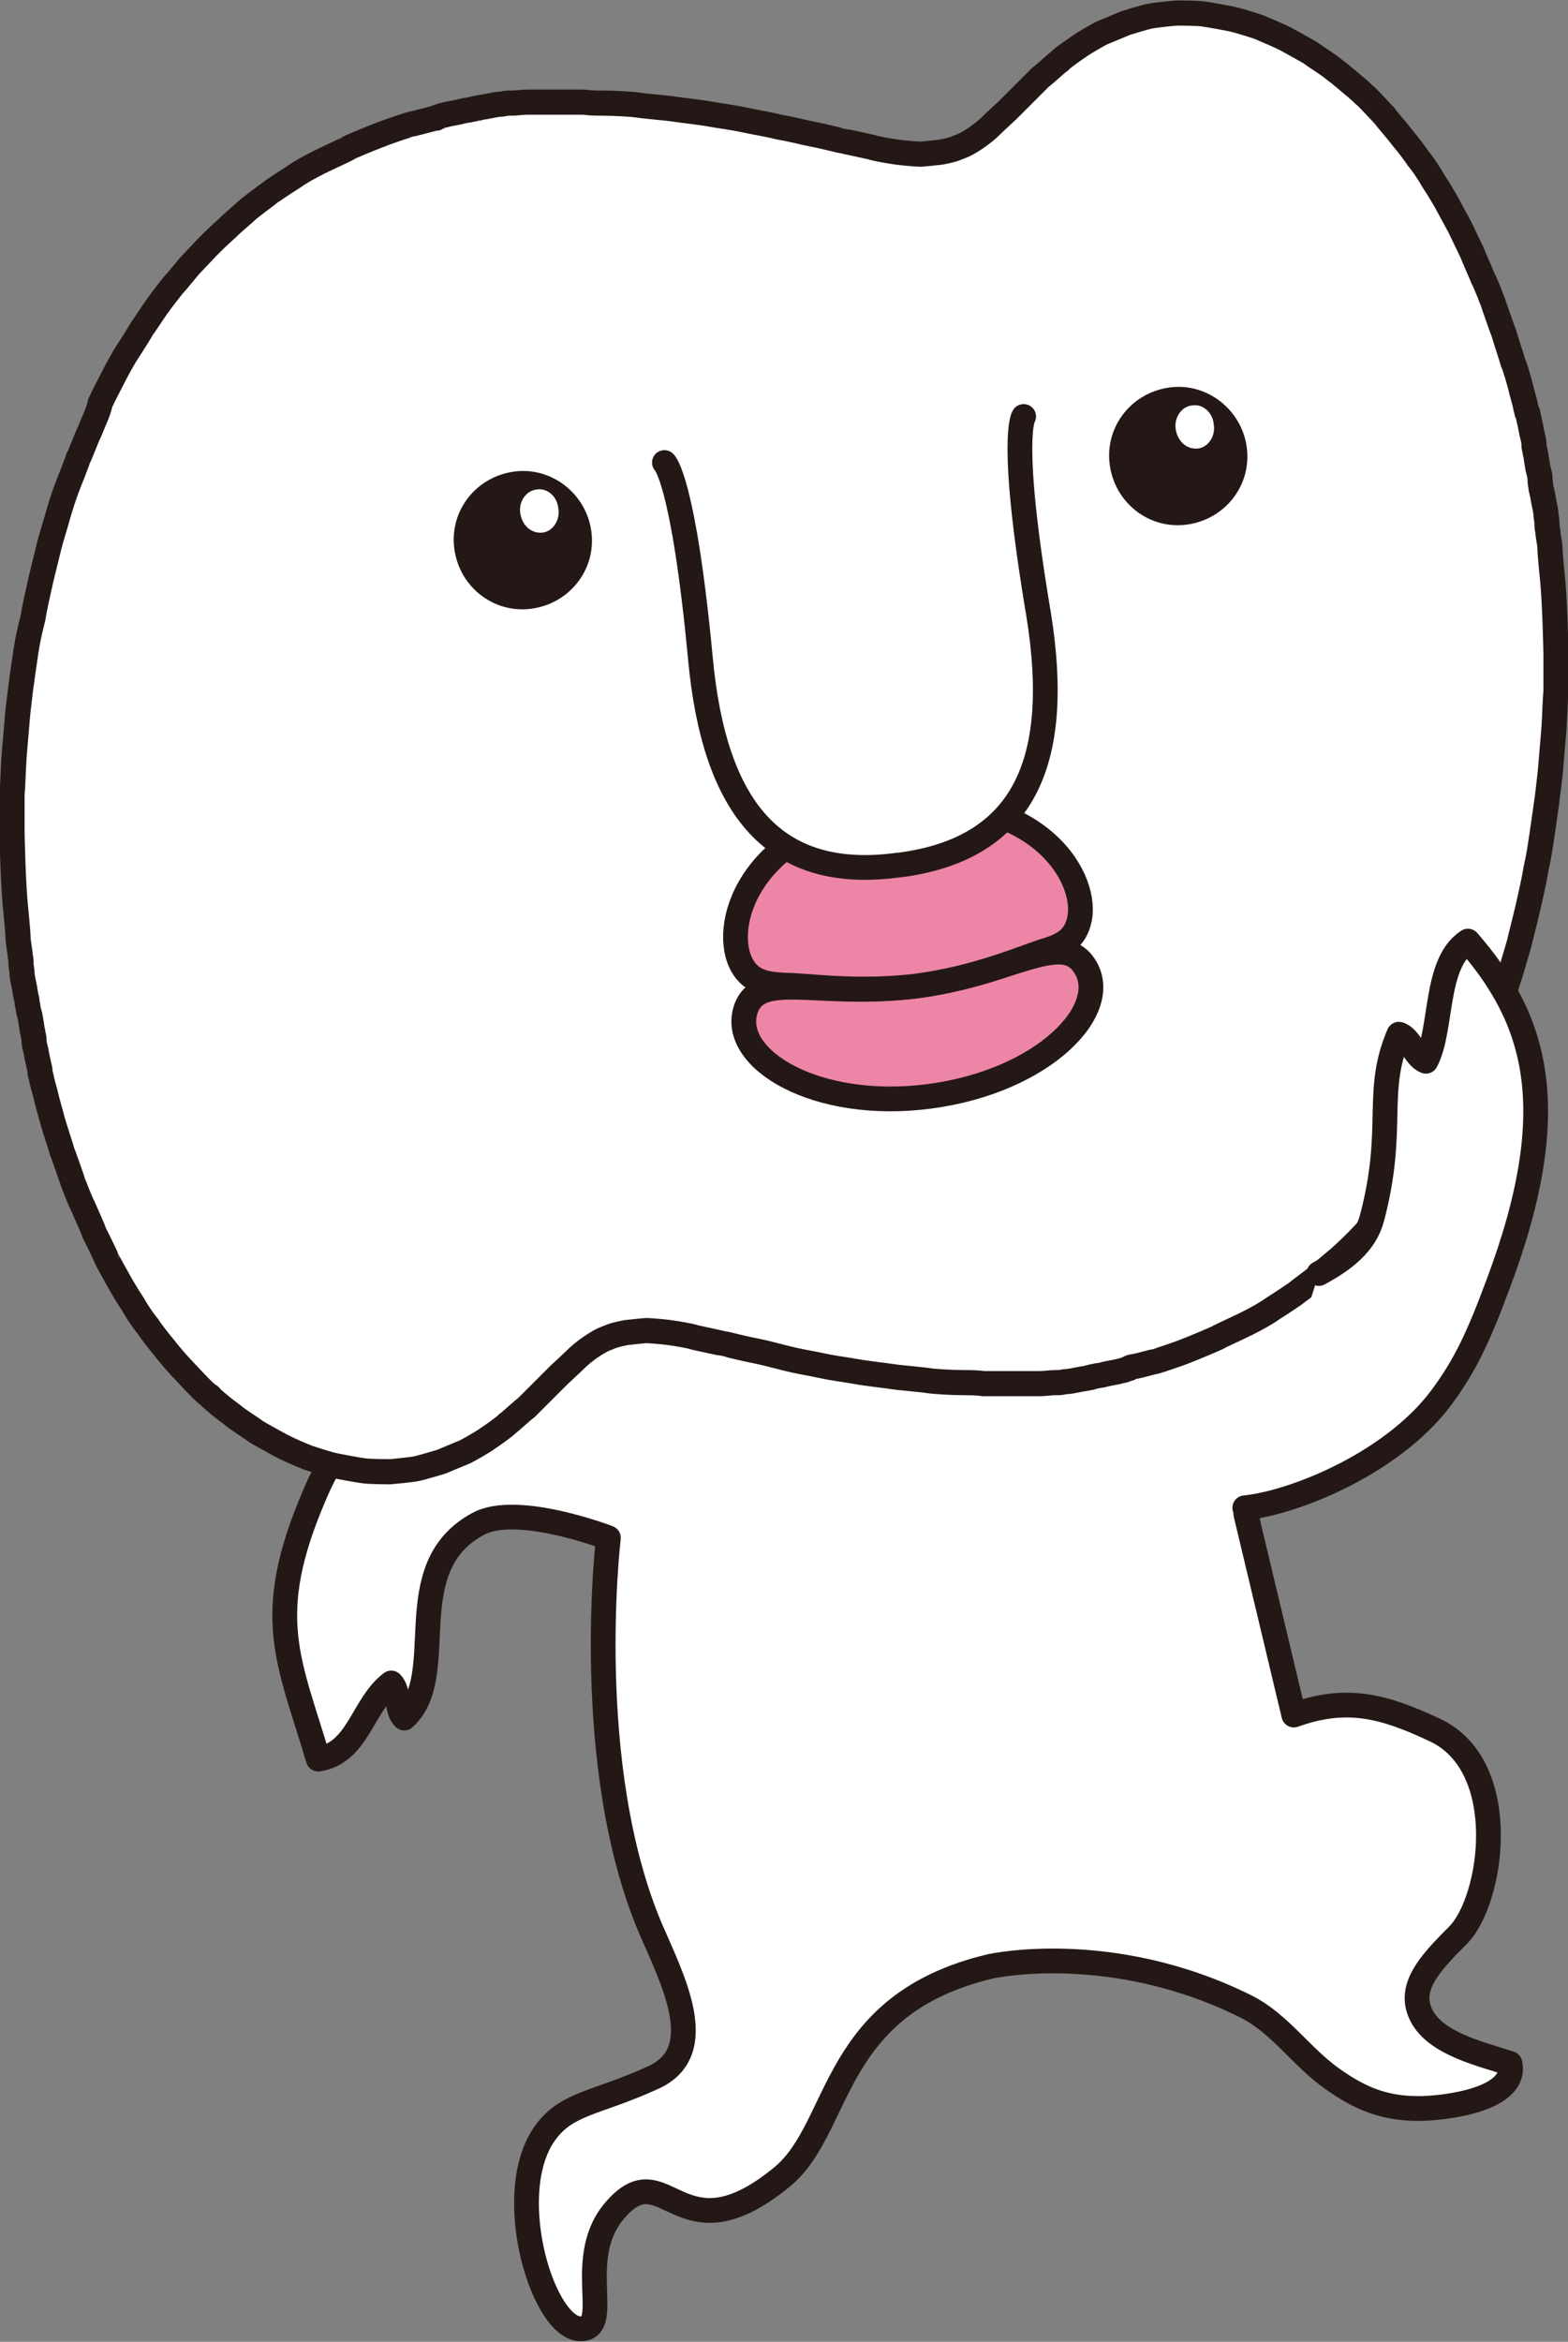 <?xml version="1.0" encoding="utf-8"?>
<!-- Generator: Adobe Illustrator 25.2.3, SVG Export Plug-In . SVG Version: 6.00 Build 0)  -->
<svg version="1.1" id="レイヤー_1" xmlns="http://www.w3.org/2000/svg" xmlns:xlink="http://www.w3.org/1999/xlink" x="0px"
	 y="0px" viewBox="0 0 156.7 233.9" style="enable-background:new 0 0 156.7 233.9;" xml:space="preserve">
<rect x="0" y="0" width="156.7" height="233.9" fill="#808080" stroke="none"/>
<style type="text/css">
	.st0{fill-rule:evenodd;clip-rule:evenodd;fill:#EA9292;}
	.st1{fill:#EA9292;}
	.st2{fill:#FFFFFF;}
	.st3{clip-path:url(#SVGID_2_);}
	.st4{fill:#FFFFFF;stroke:#231815;stroke-width:2.836;stroke-linejoin:round;}
	.st5{fill:#FFFFFF;stroke:#231815;stroke-width:2.88;stroke-linecap:round;stroke-linejoin:round;}
	.st6{fill:#231815;}
	.st7{fill:#ED85A7;stroke:#231815;stroke-width:2.836;stroke-linejoin:round;}
	.st8{fill:#FFFFFF;stroke:#231815;stroke-width:2.836;stroke-linecap:round;stroke-linejoin:round;}
	.st9{clip-path:url(#SVGID_4_);fill:#FFFFFF;}
	.st10{clip-path:url(#SVGID_4_);fill:none;stroke:#231815;stroke-width:2.474;stroke-linejoin:round;}
	.st11{clip-path:url(#SVGID_4_);fill:none;stroke:#231815;stroke-width:2.512;stroke-linecap:round;stroke-linejoin:round;}
	.st12{clip-path:url(#SVGID_4_);fill:#231815;}
	.st13{clip-path:url(#SVGID_4_);fill:#ED85A7;}
	.st14{clip-path:url(#SVGID_4_);fill:none;stroke:#231815;stroke-width:2.474;stroke-linecap:round;stroke-linejoin:round;}
	.st15{fill:#FFFFFF;stroke:#221714;stroke-width:1.026;stroke-linejoin:round;}
	.st16{fill:#FFFFFF;enable-background:new    ;}
	.st17{fill:#221714;}
	.st18{fill:#DF809E;enable-background:new    ;}
</style>
<g>
	<defs>
		<rect id="SVGID_3_" width="156.7" height="233.9"/>
	</defs>
	<clipPath id="SVGID_2_">
		<use xlink:href="#SVGID_3_"  style="overflow:visible;"/>
	</clipPath>
	<path style="clip-path:url(#SVGID_2_);fill:#FFFFFF;" d="M124.5,151.2c0,0,0.3-0.2,0.9-0.7c3.8-3,11.8-12.6,10.3-26.9
		c-0.6-5.1-75.7,0.3-80.2,0.3c-6.3,0-8.2,10.7-15.5,14.9c-3,1.7-6.4,5.3-8.6,10.6c-5.2,12.1-2.5,16.5,0.4,26.3
		c4-0.6,4.4-5.4,7.3-7.6c0.8,0.8,0.5,2.8,1.3,3.5c4.7-4.3-0.8-15,7.4-19.4c3.9-2.1,13,1.4,13,1.4s-2.7,22.7,4.2,39
		c2.2,5.1,6,12.3,0.3,14.9c-5.9,2.7-8.8,2.5-11,5.8c-4.1,6.2,0.1,19.7,3.9,19.3c3-0.3-0.9-7.3,3.4-12c5-5.6,6.3,5.3,16.6-3.2
		c6-5,4.7-17.2,20.8-21l0,0l0,0c0,0,12-2.7,25.5,4c3.4,1.7,5.5,5,8.6,7.2c2.8,2,5.2,3,8.7,3c2.3,0,9.9-0.8,9.1-4.5
		c-2.7-0.9-7.3-1.9-8.8-4.7c-1.5-2.8,0.7-5.2,3.6-8.1c3.5-3.5,5.4-16.9-2.3-20.5c-5.1-2.4-8.8-3.4-14.1-1.5L124.5,151.2z"/>
	<path style="clip-path:url(#SVGID_2_);fill:none;stroke:#231815;stroke-width:2.474;stroke-linejoin:round;" d="M124.5,151.2
		c0,0,0.3-0.2,0.9-0.7c3.8-3,11.8-12.6,10.3-26.9c-0.6-5.1-75.7,0.3-80.2,0.3c-6.3,0-8.2,10.7-15.5,14.9c-3,1.7-6.4,5.3-8.6,10.6
		c-5.2,12.1-2.5,16.5,0.4,26.3c4-0.6,4.4-5.4,7.3-7.6c0.8,0.8,0.5,2.8,1.3,3.5c4.7-4.3-0.8-15,7.4-19.4c3.9-2.1,13,1.4,13,1.4
		s-2.7,22.7,4.2,39c2.2,5.1,6,12.3,0.3,14.9c-5.9,2.7-8.8,2.5-11,5.8c-4.1,6.2,0.1,19.7,3.9,19.3c3-0.3-0.9-7.3,3.4-12
		c5-5.6,6.3,5.3,16.6-3.2c6-5,4.7-17.2,20.8-21l0,0l0,0c0,0,12-2.7,25.5,4c3.4,1.7,5.5,5,8.6,7.2c2.8,2,5.2,3,8.7,3
		c2.3,0,9.9-0.8,9.1-4.5c-2.7-0.9-7.3-1.9-8.8-4.7c-1.5-2.8,0.7-5.2,3.6-8.1c3.5-3.5,5.4-16.9-2.3-20.5c-5.1-2.4-8.8-3.4-14.1-1.5
		L124.5,151.2z"/>
	<path style="clip-path:url(#SVGID_2_);fill:#FFFFFF;" d="M153.9,47.7c0-0.2-0.1-0.5-0.2-0.9c-0.1-0.6-0.2-1.2-0.2-1.3
		c0-0.1-0.1-0.2-0.1-0.5c-0.1-0.3-0.1-0.5-0.1-0.7c0-0.2-0.1-0.6-0.2-1c-0.1-0.5-0.2-1-0.2-1c0,0-0.1-0.4-0.2-0.9
		c0-0.1,0-0.2-0.1-0.2c0,0,0-0.2-0.1-0.4c-0.1-0.6-0.3-1.2-0.4-1.6c-0.2-0.9-0.7-2.6-0.9-3c-0.1-0.4-0.9-2.8-0.9-2.9
		c-0.1-0.2-1-2.8-1-2.8c0-0.1-0.9-2.4-1.1-2.7c-0.1-0.3-1-2.3-1.1-2.6c-0.2-0.4-1.2-2.5-1.2-2.5c0,0-1.2-2.2-1.3-2.4
		c-0.1-0.2-0.8-1.4-1.4-2.3c-0.5-0.9-1.3-2-1.5-2.2c-0.1-0.2-1-1.4-1.6-2.1c-0.6-0.8-1.6-1.9-1.7-2.1c-0.2-0.2-1.2-1.3-1.9-2
		c-0.3-0.2-0.5-0.5-0.8-0.7c0,0,0,0-0.1-0.1c-0.5-0.4-1.5-1.3-2.2-1.8c-0.7-0.6-1.9-1.3-2.4-1.7c-0.5-0.3-1.6-0.9-2.5-1.4
		c-1-0.5-1.8-0.8-2.7-1.2c-0.9-0.3-2.2-0.7-2.7-0.8c-0.5-0.1-2.1-0.4-2.8-0.5c-0.7-0.1-2.6-0.1-2.7-0.1c-0.1,0-2.1,0.2-2.6,0.3
		c-0.6,0.1-2.5,0.7-2.5,0.7c0,0-1.9,0.8-2.4,1c-0.4,0.2-1.8,1-2.2,1.3c-0.3,0.2-1.9,1.3-2,1.5c-0.2,0.1-1.7,1.5-1.9,1.6
		c-0.1,0.1-1.5,1.5-1.7,1.7c-0.2,0.2-1.6,1.6-1.6,1.6c0,0-1.2,1.1-1.6,1.5c-0.4,0.4-1,0.9-1.6,1.3c-0.6,0.4-1.1,0.7-1.7,0.9
		c-0.6,0.3-1.8,0.5-1.8,0.5c0,0-1.8,0.2-2,0.2c-0.2,0-1.6-0.1-2.3-0.2c-0.7-0.1-2-0.3-2.6-0.5c-0.5-0.1-2.7-0.6-2.8-0.6
		c-0.1,0-2-0.5-3.1-0.7c-1-0.2-2.1-0.5-3.3-0.7c-1.2-0.3-2-0.4-3.4-0.7c-1.4-0.3-2.4-0.4-3.5-0.6c-1.1-0.2-3-0.4-3.6-0.5
		c-0.6-0.1-3-0.3-3.6-0.4c-0.6-0.1-2.5-0.2-3.5-0.2c-0.6,0-1.3,0-2-0.1c-0.1,0-0.2,0-0.2,0c-0.1,0-0.2,0-0.2,0c-0.1,0-0.3,0-0.4,0
		c0,0-0.1,0-0.1,0c-0.2,0-0.3,0-0.5,0c-0.1,0-0.2,0-0.3,0c-0.6,0-1.2,0-1.9,0c-0.2,0-0.4,0-0.7,0c-0.2,0-0.3,0-0.5,0
		c-0.2,0-0.4,0-0.7,0c-0.7,0-1.2,0.1-1.6,0.1c-0.1,0-0.2,0-0.4,0c-0.3,0-0.5,0.1-0.7,0.1c-0.3,0-0.8,0.1-1.3,0.2
		c-0.4,0.1-0.8,0.1-1,0.2c-0.1,0-0.3,0-0.5,0.1c-0.2,0-0.4,0.1-0.5,0.1c-0.2,0-0.6,0.1-1,0.2c-0.5,0.1-1.1,0.2-1.4,0.3
		c-0.2,0-0.4,0.1-0.6,0.2c-0.1,0-0.2,0-0.2,0.1c-0.2,0-0.5,0.1-0.9,0.2c-0.8,0.2-1.5,0.4-1.6,0.4c-0.1,0-2.5,0.8-3.2,1.1
		c-0.8,0.3-3,1.2-3.1,1.3c-0.1,0.1-1.9,0.9-2.9,1.4c-1,0.5-1.9,1-2.6,1.5c-0.8,0.5-2.3,1.5-2.4,1.6c-0.1,0.1-1.9,1.4-2.2,1.7
		c-0.3,0.3-1.3,1.1-2,1.8c-0.8,0.7-1.6,1.5-1.9,1.8c-0.3,0.3-1.6,1.7-1.8,1.9c-0.2,0.2-1.3,1.6-1.7,2c-0.4,0.5-1.1,1.4-1.6,2.1
		c-0.5,0.7-1.4,2.1-1.5,2.2c-0.1,0.2-1.1,1.8-1.5,2.4c-0.4,0.6-1.1,1.9-1.4,2.5c-0.3,0.6-1,1.9-1.3,2.6C9.9,41,9.3,42.2,9,43
		c-0.4,0.8-1,2.5-1.2,2.8c-0.1,0.4-0.8,2.1-1.1,2.9c-0.3,0.8-0.7,2-1,3.1c-0.3,1.1-0.6,1.9-0.9,3.2c-0.3,1.2-0.7,2.8-0.8,3.3
		c-0.1,0.5-0.5,2.1-0.7,3.4C3,62.9,2.8,63.7,2.6,65c-0.2,1.3-0.5,3.5-0.5,3.5c0,0.1-0.3,2.2-0.4,3.6c-0.1,1.3-0.2,2.2-0.3,3.6
		c-0.1,1.4-0.1,2.7-0.2,3.6c0,0.9,0,2.7,0,3.6c0,0.9,0.1,3.4,0.1,3.6c0,0.2,0.1,2.4,0.2,3.6c0.1,1.1,0.3,3,0.3,3.5
		c0,0.3,0.1,0.9,0.2,1.6c0,0.3,0.1,0.6,0.1,0.8c0,0,0,0.1,0,0.2c0,0.4,0.1,0.7,0.1,1c0,0.3,0.1,0.7,0.2,1.2c0.1,0.4,0.1,0.7,0.2,1.1
		c0,0.1,0.1,0.3,0.1,0.5c0,0.3,0.1,0.5,0.1,0.6c0,0.2,0.1,0.5,0.2,0.9c0.1,0.6,0.2,1.1,0.2,1.3c0,0.1,0.1,0.2,0.1,0.5
		c0.1,0.3,0.1,0.5,0.1,0.7c0,0.2,0.1,0.6,0.2,1c0.1,0.6,0.2,1,0.2,1c0,0,0.1,0.4,0.2,0.9c0,0.1,0,0.2,0,0.2c0,0,0,0.2,0.1,0.4
		c0.1,0.6,0.3,1.2,0.4,1.6c0.2,0.9,0.7,2.6,0.8,3s0.9,2.8,0.9,2.9c0.1,0.2,1,2.8,1,2.8c0,0.1,0.9,2.4,1.1,2.7c0.1,0.3,1,2.2,1.1,2.6
		c0.2,0.4,1.2,2.4,1.2,2.5c0,0.1,1.2,2.2,1.3,2.4c0.1,0.2,0.8,1.4,1.4,2.3c0.5,0.9,1.3,2,1.5,2.2c0.1,0.2,1,1.4,1.6,2.1
		c0.6,0.8,1.6,1.9,1.8,2.1c0.2,0.2,1.2,1.3,1.9,2c0.2,0.2,0.5,0.5,0.8,0.7c0,0,0.1,0,0.1,0.1c0.5,0.5,1.5,1.3,2.2,1.8
		c0.7,0.6,1.9,1.3,2.4,1.7c0.5,0.3,1.6,0.9,2.5,1.4c1,0.5,1.7,0.8,2.7,1.2c0.9,0.3,2.2,0.7,2.7,0.8c0.5,0.1,2.1,0.4,2.8,0.5
		c0.7,0.1,2.6,0.1,2.7,0.1c0.1,0,2.1-0.2,2.6-0.3c0.5-0.1,2.5-0.7,2.5-0.7c0,0,1.9-0.8,2.4-1c0.4-0.2,1.8-1,2.2-1.3
		c0.3-0.2,1.9-1.3,2-1.5c0.2-0.1,1.7-1.5,1.9-1.6c0.1-0.1,1.5-1.5,1.7-1.7c0.2-0.2,1.6-1.6,1.6-1.6c0,0,1.2-1.1,1.6-1.5
		c0.4-0.4,1-0.9,1.6-1.3c0.6-0.4,1.1-0.7,1.7-0.9c0.6-0.3,1.8-0.5,1.8-0.5c0,0,1.8-0.2,2-0.2c0.2,0,1.6,0.1,2.3,0.2
		c0.7,0.1,2,0.3,2.6,0.5c0.5,0.1,2.7,0.6,2.8,0.6c0.1,0,2,0.5,3.1,0.7c1,0.2,2.1,0.5,3.3,0.8c1.2,0.3,2,0.4,3.4,0.7
		c1.4,0.3,2.4,0.4,3.5,0.6c1.1,0.2,3,0.4,3.6,0.5c0.6,0.1,3,0.3,3.6,0.4c0.6,0.1,2.5,0.2,3.5,0.2c0.6,0,1.3,0,2,0.1
		c0.1,0,0.2,0,0.2,0c0.1,0,0.2,0,0.2,0c0.1,0,0.3,0,0.4,0c0,0,0.1,0,0.1,0c0.2,0,0.3,0,0.5,0c0.1,0,0.2,0,0.3,0c0.6,0,1.2,0,1.9,0
		c0.2,0,0.4,0,0.7,0c0.2,0,0.3,0,0.5,0c0.2,0,0.4,0,0.7,0c0.7,0,1.2-0.1,1.6-0.1c0.1,0,0.2,0,0.4,0c0.3,0,0.5-0.1,0.7-0.1
		c0.3,0,0.8-0.1,1.3-0.2c0.4-0.1,0.8-0.1,1-0.2c0.1,0,0.3,0,0.4-0.1c0.2,0,0.4-0.1,0.5-0.1c0.2,0,0.6-0.1,1-0.2
		c0.5-0.1,1.1-0.2,1.4-0.3c0.2,0,0.4-0.1,0.6-0.2c0.1,0,0.2,0,0.2-0.1c0.2-0.1,0.5-0.1,0.9-0.2c0.8-0.2,1.5-0.4,1.6-0.4
		c0.1,0,2.5-0.8,3.2-1.1c0.8-0.3,2.9-1.2,3.1-1.3c0.1-0.1,1.9-0.9,2.9-1.4c1-0.5,1.9-1,2.6-1.5c0.8-0.5,2.3-1.5,2.4-1.6
		c0.1-0.1,1.9-1.4,2.2-1.7c0.3-0.3,1.3-1.1,2-1.7c0.8-0.7,1.6-1.5,1.9-1.8c0.3-0.3,1.6-1.7,1.8-1.9c0.2-0.2,1.3-1.6,1.7-2
		c0.4-0.5,1.1-1.4,1.6-2.1c0.5-0.7,1.4-2.1,1.5-2.3c0.1-0.2,1.1-1.8,1.5-2.4c0.4-0.6,1.1-1.9,1.4-2.5c0.3-0.6,1-1.9,1.3-2.6
		c0.3-0.7,0.9-1.9,1.3-2.7c0.4-0.8,1-2.4,1.2-2.8c0.2-0.4,0.8-2.1,1.1-2.9c0.3-0.8,0.7-2,1-3c0.3-1.1,0.6-1.9,0.9-3.2
		c0.3-1.2,0.7-2.8,0.8-3.3c0.1-0.5,0.5-2.1,0.7-3.4c0.3-1.3,0.4-2.1,0.6-3.4c0.2-1.3,0.5-3.5,0.5-3.5c0-0.1,0.3-2.2,0.4-3.6
		c0.1-1.3,0.2-2.2,0.3-3.6c0.1-1.4,0.1-2.7,0.2-3.6c0-0.9,0-2.7,0-3.6c0-0.9-0.1-3.4-0.1-3.6c0-0.2-0.1-2.4-0.2-3.6
		c-0.1-1.1-0.3-3-0.3-3.5c0-0.3-0.1-0.9-0.2-1.5c0-0.3-0.1-0.6-0.1-0.8c0-0.1,0-0.1,0-0.2c0-0.4-0.1-0.7-0.1-0.9
		c0-0.3-0.1-0.7-0.2-1.2c-0.1-0.4-0.1-0.7-0.2-1c0-0.2-0.1-0.3-0.1-0.5C153.9,48.1,153.9,47.8,153.9,47.7"/>
	
		<path style="clip-path:url(#SVGID_2_);fill:none;stroke:#231815;stroke-width:2.512;stroke-linecap:round;stroke-linejoin:round;" d="
		M153.9,47.7c0-0.2-0.1-0.5-0.2-0.9c-0.1-0.6-0.2-1.2-0.2-1.3c0-0.1-0.1-0.2-0.1-0.5c-0.1-0.3-0.1-0.5-0.1-0.7c0-0.2-0.1-0.6-0.2-1
		c-0.1-0.5-0.2-1-0.2-1c0,0-0.1-0.4-0.2-0.9c0-0.1,0-0.2-0.1-0.2c0,0,0-0.2-0.1-0.4c-0.1-0.6-0.3-1.2-0.4-1.6
		c-0.2-0.9-0.7-2.6-0.9-3c-0.1-0.4-0.9-2.8-0.9-2.9c-0.1-0.2-1-2.8-1-2.8c0-0.1-0.9-2.4-1.1-2.7c-0.1-0.3-1-2.3-1.1-2.6
		c-0.2-0.4-1.2-2.5-1.2-2.5c0,0-1.2-2.2-1.3-2.4c-0.1-0.2-0.8-1.4-1.4-2.3c-0.5-0.9-1.3-2-1.5-2.2c-0.1-0.2-1-1.4-1.6-2.1
		c-0.6-0.8-1.6-1.9-1.7-2.1c-0.2-0.2-1.2-1.3-1.9-2c-0.3-0.2-0.5-0.5-0.8-0.7c0,0,0,0-0.1-0.1c-0.5-0.4-1.5-1.3-2.2-1.8
		c-0.7-0.6-1.9-1.3-2.4-1.7c-0.5-0.3-1.6-0.9-2.5-1.4c-1-0.5-1.8-0.8-2.7-1.2c-0.9-0.3-2.2-0.7-2.7-0.8c-0.5-0.1-2.1-0.4-2.8-0.5
		c-0.7-0.1-2.6-0.1-2.7-0.1c-0.1,0-2.1,0.2-2.6,0.3c-0.6,0.1-2.5,0.7-2.5,0.7c0,0-1.9,0.8-2.4,1c-0.4,0.2-1.8,1-2.2,1.3
		c-0.3,0.2-1.9,1.3-2,1.5c-0.2,0.1-1.7,1.5-1.9,1.6c-0.1,0.1-1.5,1.5-1.7,1.7c-0.2,0.2-1.6,1.6-1.6,1.6c0,0-1.2,1.1-1.6,1.5
		c-0.4,0.4-1,0.9-1.6,1.3c-0.6,0.4-1.1,0.7-1.7,0.9c-0.6,0.3-1.8,0.5-1.8,0.5c0,0-1.8,0.2-2,0.2c-0.2,0-1.6-0.1-2.3-0.2
		c-0.7-0.1-2-0.3-2.6-0.5c-0.5-0.1-2.7-0.6-2.8-0.6c-0.1,0-2-0.5-3.1-0.7c-1-0.2-2.1-0.5-3.3-0.7c-1.2-0.3-2-0.4-3.4-0.7
		c-1.4-0.3-2.4-0.4-3.5-0.6c-1.1-0.2-3-0.4-3.6-0.5c-0.6-0.1-3-0.3-3.6-0.4c-0.6-0.1-2.5-0.2-3.5-0.2c-0.6,0-1.3,0-2-0.1
		c-0.1,0-0.2,0-0.2,0c-0.1,0-0.2,0-0.2,0c-0.1,0-0.3,0-0.4,0c0,0-0.1,0-0.1,0c-0.2,0-0.3,0-0.5,0c-0.1,0-0.2,0-0.3,0
		c-0.6,0-1.2,0-1.9,0c-0.2,0-0.4,0-0.7,0c-0.2,0-0.3,0-0.5,0c-0.2,0-0.4,0-0.7,0c-0.7,0-1.2,0.1-1.6,0.1c-0.1,0-0.2,0-0.4,0
		c-0.3,0-0.5,0.1-0.7,0.1c-0.3,0-0.8,0.1-1.3,0.2c-0.4,0.1-0.8,0.1-1,0.2c-0.1,0-0.3,0-0.5,0.1c-0.2,0-0.4,0.1-0.5,0.1
		c-0.2,0-0.6,0.1-1,0.2c-0.5,0.1-1.1,0.2-1.4,0.3c-0.2,0-0.4,0.1-0.6,0.2c-0.1,0-0.2,0-0.2,0.1c-0.2,0-0.5,0.1-0.9,0.2
		c-0.8,0.2-1.5,0.4-1.6,0.4c-0.1,0-2.5,0.8-3.2,1.1c-0.8,0.3-3,1.2-3.1,1.3c-0.1,0.1-1.9,0.9-2.9,1.4c-1,0.5-1.9,1-2.6,1.5
		c-0.8,0.5-2.3,1.5-2.4,1.6c-0.1,0.1-1.9,1.4-2.2,1.7c-0.3,0.3-1.3,1.1-2,1.8c-0.8,0.7-1.6,1.5-1.9,1.8c-0.3,0.3-1.6,1.7-1.8,1.9
		c-0.2,0.2-1.3,1.6-1.7,2c-0.4,0.5-1.1,1.4-1.6,2.1c-0.5,0.7-1.4,2.1-1.5,2.2c-0.1,0.2-1.1,1.8-1.5,2.4c-0.4,0.6-1.1,1.9-1.4,2.5
		c-0.3,0.6-1,1.9-1.3,2.6C9.9,41,9.3,42.2,9,43c-0.4,0.8-1,2.5-1.2,2.8c-0.1,0.4-0.8,2.1-1.1,2.9c-0.3,0.8-0.7,2-1,3.1
		c-0.3,1.1-0.6,1.9-0.9,3.2c-0.3,1.2-0.7,2.8-0.8,3.3c-0.1,0.5-0.5,2.1-0.7,3.4C3,62.9,2.8,63.7,2.6,65c-0.2,1.3-0.5,3.5-0.5,3.5
		c0,0.1-0.3,2.2-0.4,3.6c-0.1,1.3-0.2,2.2-0.3,3.6c-0.1,1.4-0.1,2.7-0.2,3.6c0,0.9,0,2.7,0,3.6c0,0.9,0.1,3.4,0.1,3.6
		c0,0.2,0.1,2.4,0.2,3.6c0.1,1.1,0.3,3,0.3,3.5c0,0.3,0.1,0.9,0.2,1.6c0,0.3,0.1,0.6,0.1,0.8c0,0,0,0.1,0,0.2c0,0.4,0.1,0.7,0.1,1
		c0,0.3,0.1,0.7,0.2,1.2c0.1,0.4,0.1,0.7,0.2,1.1c0,0.1,0.1,0.3,0.1,0.5c0,0.3,0.1,0.5,0.1,0.6c0,0.2,0.1,0.5,0.2,0.9
		c0.1,0.6,0.2,1.1,0.2,1.3c0,0.1,0.1,0.2,0.1,0.5c0.1,0.3,0.1,0.5,0.1,0.7c0,0.2,0.1,0.6,0.2,1c0.1,0.6,0.2,1,0.2,1
		c0,0,0.1,0.4,0.2,0.9c0,0.1,0,0.2,0,0.2c0,0,0,0.2,0.1,0.4c0.1,0.6,0.3,1.2,0.4,1.6c0.2,0.9,0.7,2.6,0.8,3s0.9,2.8,0.9,2.9
		c0.1,0.2,1,2.8,1,2.8c0,0.1,0.9,2.4,1.1,2.7c0.1,0.3,1,2.2,1.1,2.6c0.2,0.4,1.2,2.4,1.2,2.5c0,0.1,1.2,2.2,1.3,2.4
		c0.1,0.2,0.8,1.4,1.4,2.3c0.5,0.9,1.3,2,1.5,2.2c0.1,0.2,1,1.4,1.6,2.1c0.6,0.8,1.6,1.9,1.8,2.1c0.2,0.2,1.2,1.3,1.9,2
		c0.2,0.2,0.5,0.5,0.8,0.7c0,0,0.1,0,0.1,0.1c0.5,0.5,1.5,1.3,2.2,1.8c0.7,0.6,1.9,1.3,2.4,1.7c0.5,0.3,1.6,0.9,2.5,1.4
		c1,0.5,1.7,0.8,2.7,1.2c0.9,0.3,2.2,0.7,2.7,0.8c0.5,0.1,2.1,0.4,2.8,0.5c0.7,0.1,2.6,0.1,2.7,0.1c0.1,0,2.1-0.2,2.6-0.3
		c0.5-0.1,2.5-0.7,2.5-0.7c0,0,1.9-0.8,2.4-1c0.4-0.2,1.8-1,2.2-1.3c0.3-0.2,1.9-1.3,2-1.5c0.2-0.1,1.7-1.5,1.9-1.6
		c0.1-0.1,1.5-1.5,1.7-1.7c0.2-0.2,1.6-1.6,1.6-1.6c0,0,1.2-1.1,1.6-1.5c0.4-0.4,1-0.9,1.6-1.3c0.6-0.4,1.1-0.7,1.7-0.9
		c0.6-0.3,1.8-0.5,1.8-0.5c0,0,1.8-0.2,2-0.2c0.2,0,1.6,0.1,2.3,0.2c0.7,0.1,2,0.3,2.6,0.5c0.5,0.1,2.7,0.6,2.8,0.6
		c0.1,0,2,0.5,3.1,0.7c1,0.2,2.1,0.5,3.3,0.8c1.2,0.3,2,0.4,3.4,0.7c1.4,0.3,2.4,0.4,3.5,0.6c1.1,0.2,3,0.4,3.6,0.5
		c0.6,0.1,3,0.3,3.6,0.4c0.6,0.1,2.5,0.2,3.5,0.2c0.6,0,1.3,0,2,0.1c0.1,0,0.2,0,0.2,0c0.1,0,0.2,0,0.2,0c0.1,0,0.3,0,0.4,0
		c0,0,0.1,0,0.1,0c0.2,0,0.3,0,0.5,0c0.1,0,0.2,0,0.3,0c0.6,0,1.2,0,1.9,0c0.2,0,0.4,0,0.7,0c0.2,0,0.3,0,0.5,0c0.2,0,0.4,0,0.7,0
		c0.7,0,1.2-0.1,1.6-0.1c0.1,0,0.2,0,0.4,0c0.3,0,0.5-0.1,0.7-0.1c0.3,0,0.8-0.1,1.3-0.2c0.4-0.1,0.8-0.1,1-0.2c0.1,0,0.3,0,0.4-0.1
		c0.2,0,0.4-0.1,0.5-0.1c0.2,0,0.6-0.1,1-0.2c0.5-0.1,1.1-0.2,1.4-0.3c0.2,0,0.4-0.1,0.6-0.2c0.1,0,0.2,0,0.2-0.1
		c0.2-0.1,0.5-0.1,0.9-0.2c0.8-0.2,1.5-0.4,1.6-0.4c0.1,0,2.5-0.8,3.2-1.1c0.8-0.3,2.9-1.2,3.1-1.3c0.1-0.1,1.9-0.9,2.9-1.4
		c1-0.5,1.9-1,2.6-1.5c0.8-0.5,2.3-1.5,2.4-1.6c0.1-0.1,1.9-1.4,2.2-1.7c0.3-0.3,1.3-1.1,2-1.7c0.8-0.7,1.6-1.5,1.9-1.8
		c0.3-0.3,1.6-1.7,1.8-1.9c0.2-0.2,1.3-1.6,1.7-2c0.4-0.5,1.1-1.4,1.6-2.1c0.5-0.7,1.4-2.1,1.5-2.3c0.1-0.2,1.1-1.8,1.5-2.4
		c0.4-0.6,1.1-1.9,1.4-2.5c0.3-0.6,1-1.9,1.3-2.6c0.3-0.7,0.9-1.9,1.3-2.7c0.4-0.8,1-2.4,1.2-2.8c0.2-0.4,0.8-2.1,1.1-2.9
		c0.3-0.8,0.7-2,1-3c0.3-1.1,0.6-1.9,0.9-3.2c0.3-1.2,0.7-2.8,0.8-3.3c0.1-0.5,0.5-2.1,0.7-3.4c0.3-1.3,0.4-2.1,0.6-3.4
		c0.2-1.3,0.5-3.5,0.5-3.5c0-0.1,0.3-2.2,0.4-3.6c0.1-1.3,0.2-2.2,0.3-3.6c0.1-1.4,0.1-2.7,0.2-3.6c0-0.9,0-2.7,0-3.6
		c0-0.9-0.1-3.4-0.1-3.6c0-0.2-0.1-2.4-0.2-3.6c-0.1-1.1-0.3-3-0.3-3.5c0-0.3-0.1-0.9-0.2-1.5c0-0.3-0.1-0.6-0.1-0.8
		c0-0.1,0-0.1,0-0.2c0-0.4-0.1-0.7-0.1-0.9c0-0.3-0.1-0.7-0.2-1.2c-0.1-0.4-0.1-0.7-0.2-1c0-0.2-0.1-0.3-0.1-0.5
		C153.9,48.1,153.9,47.8,153.9,47.7z"/>
	<path style="clip-path:url(#SVGID_2_);fill:#231815;" d="M59.1,53.1c0.5,3.8-2.2,7.2-6,7.7c-3.8,0.5-7.2-2.2-7.7-6
		c-0.5-3.8,2.2-7.2,6-7.7C55.1,46.6,58.6,49.3,59.1,53.1"/>
	<path style="clip-path:url(#SVGID_2_);fill:#FFFFFF;" d="M55.8,50.8c0.2,1.2-0.6,2.3-1.6,2.4c-1.1,0.1-2-0.7-2.2-1.9
		c-0.2-1.2,0.6-2.3,1.6-2.4C54.7,48.7,55.7,49.6,55.8,50.8"/>
	<path style="clip-path:url(#SVGID_2_);fill:#231815;" d="M124.6,44.7c0.5,3.8-2.2,7.2-6,7.7c-3.8,0.5-7.2-2.2-7.7-6
		c-0.5-3.8,2.2-7.2,6-7.7C120.6,38.2,124.1,40.9,124.6,44.7"/>
	<path style="clip-path:url(#SVGID_2_);fill:#FFFFFF;" d="M121.3,42.4c0.2,1.2-0.6,2.3-1.6,2.4c-1.1,0.1-2-0.7-2.2-1.9
		c-0.2-1.2,0.6-2.3,1.6-2.4C120.2,40.3,121.2,41.2,121.3,42.4"/>
	<path style="clip-path:url(#SVGID_2_);fill:#ED85A7;" d="M92.9,109.5c11.4-1.5,18.3-8.7,15.5-13c-2.3-3.6-7.2,0.7-17,2l0,0
		c-9.8,1.2-15.6-1.7-16.9,2.4C73,105.8,81.6,111,92.9,109.5L92.9,109.5z"/>
	<path style="clip-path:url(#SVGID_2_);fill:none;stroke:#231815;stroke-width:2.474;stroke-linejoin:round;" d="M92.9,109.5
		c11.4-1.5,18.3-8.7,15.5-13c-2.3-3.6-7.2,0.7-17,2l0,0c-9.8,1.2-15.6-1.7-16.9,2.4C73,105.8,81.6,111,92.9,109.5L92.9,109.5z"/>
	<path style="clip-path:url(#SVGID_2_);fill:#ED85A7;" d="M91.5,98.5c6.1-0.8,10.6-2.8,12.8-3.5c1.7-0.5,3.2-1.1,3.6-3.3
		c0.8-4.4-4.7-12.9-18.7-11.1l0.1,0C75.3,82.3,72.1,92,74,96.1c0.9,2,2.6,2.2,4.4,2.3C80.6,98.4,85.4,99.2,91.5,98.5L91.5,98.5z"/>
	<path style="clip-path:url(#SVGID_2_);fill:none;stroke:#231815;stroke-width:2.474;stroke-linejoin:round;" d="M91.5,98.5
		c6.1-0.8,10.6-2.8,12.8-3.5c1.7-0.5,3.2-1.1,3.6-3.3c0.8-4.4-4.7-12.9-18.7-11.1l0.1,0C75.3,82.3,72.1,92,74,96.1
		c0.9,2,2.6,2.2,4.4,2.3C80.6,98.4,85.4,99.2,91.5,98.5L91.5,98.5z"/>
	<path style="clip-path:url(#SVGID_2_);fill:#FFFFFF;" d="M102.3,41.6c0,0-1.5,2,1.5,19.8c2.4,14.9-1.6,23.4-13.9,25l-0.1,0
		C77.4,88.1,71.4,80.8,70,65.8c-1.7-18-3.6-19.6-3.6-19.6"/>
	
		<path style="clip-path:url(#SVGID_2_);fill:none;stroke:#231815;stroke-width:2.474;stroke-linecap:round;stroke-linejoin:round;" d="
		M102.3,41.6c0,0-1.5,2,1.5,19.8c2.4,14.9-1.6,23.4-13.9,25l-0.1,0C77.4,88.1,71.4,80.8,70,65.8c-1.7-18-3.6-19.6-3.6-19.6"/>
	<path style="clip-path:url(#SVGID_2_);fill:#FFFFFF;" d="M131.8,127.2c2.4-1.3,4.6-2.9,5.3-5.5c2.4-9,0.2-12.6,2.7-18.4
		c1.1,0.3,1.6,2.3,2.7,2.7c1.7-3.2,0.8-9.8,4.2-12c6.7,7.7,9.7,16.5,3,34.3c-2,5.4-3.3,8-5.3,10.8c-4.8,6.9-15,11-20,11.5"/>
	
		<path style="clip-path:url(#SVGID_2_);fill:none;stroke:#231815;stroke-width:2.474;stroke-linecap:round;stroke-linejoin:round;" d="
		M131.8,127.2c2.4-1.3,4.6-2.9,5.3-5.5c2.4-9,0.2-12.6,2.7-18.4c1.1,0.3,1.6,2.3,2.7,2.7c1.7-3.2,0.8-9.8,4.2-12
		c6.7,7.7,9.7,16.5,3,34.3c-2,5.4-3.3,8-5.3,10.8c-4.8,6.9-15,11-20,11.5"/>
</g>
</svg>
